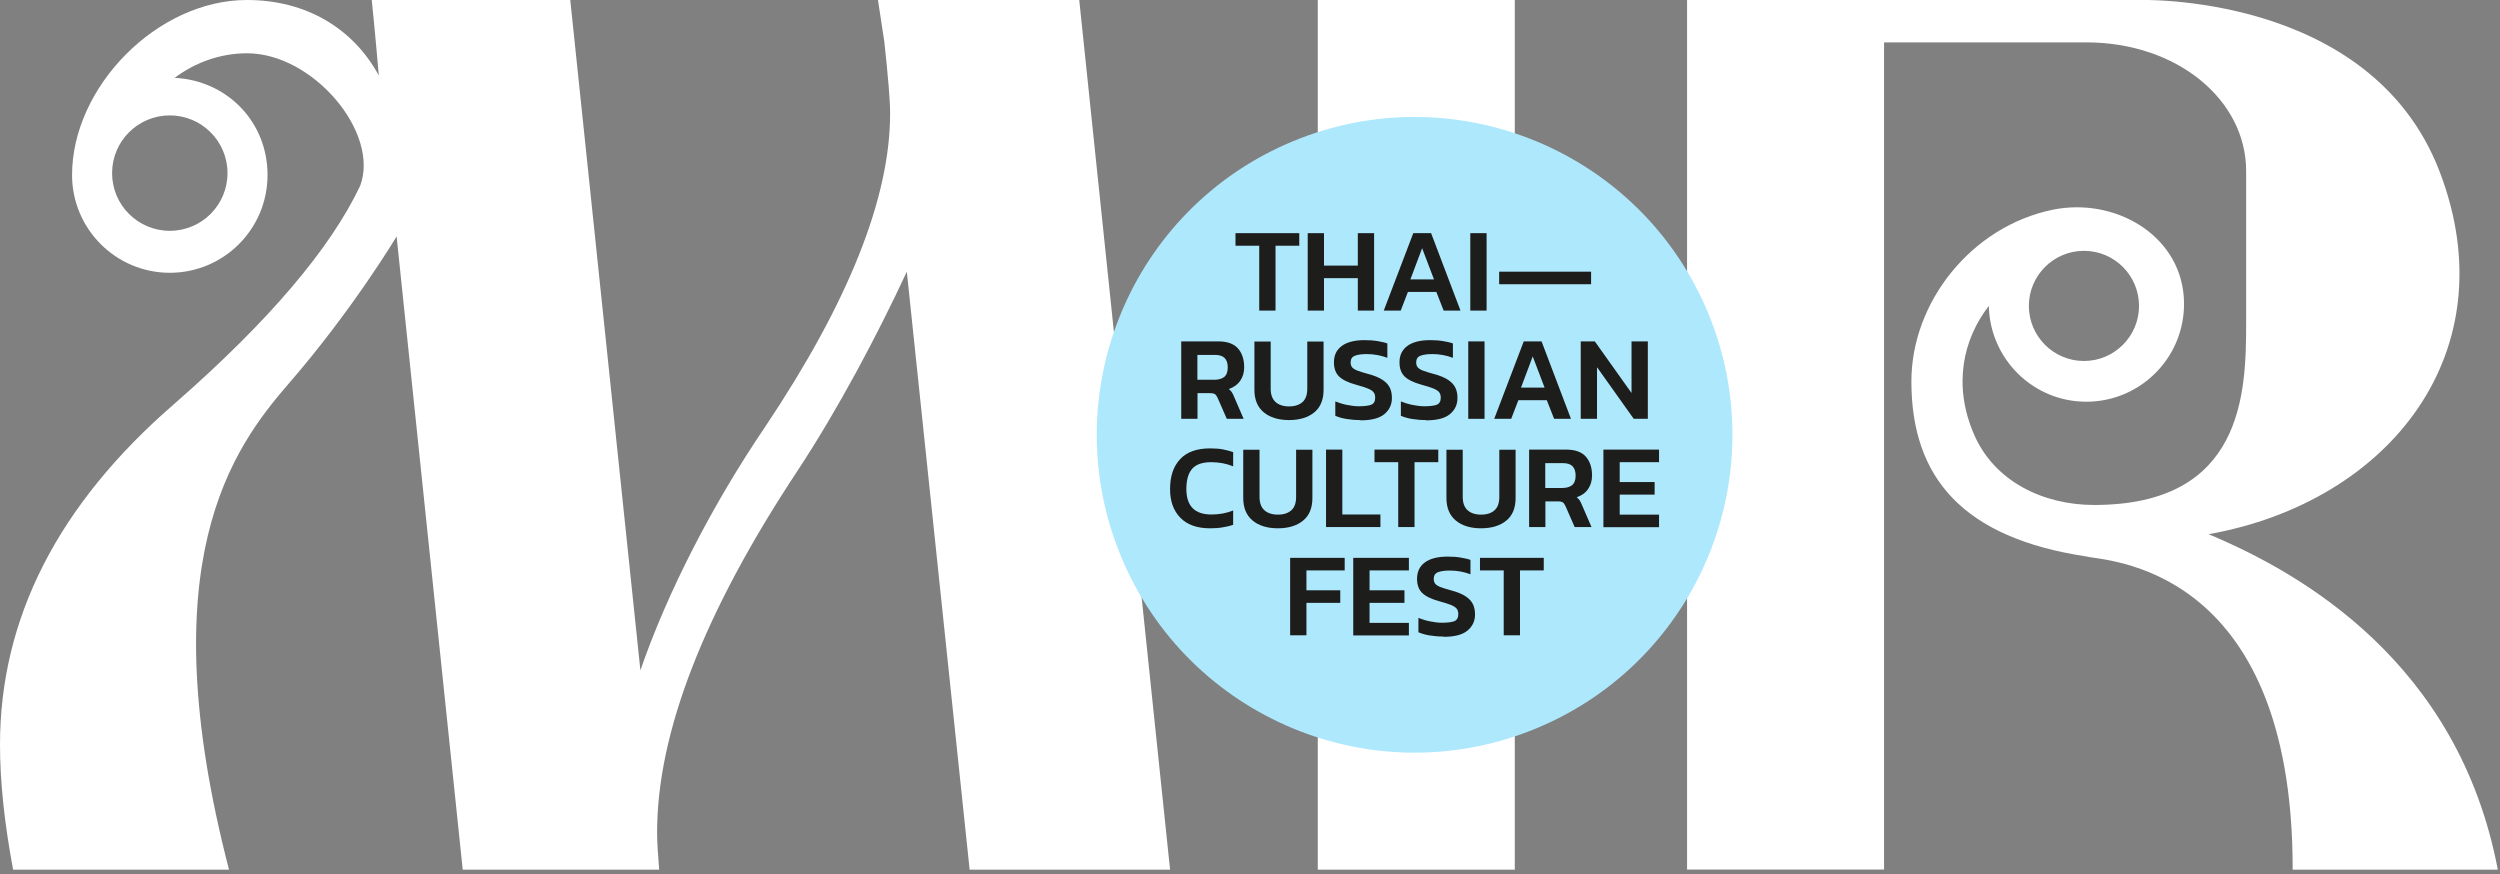 <?xml version="1.0" encoding="UTF-8"?> <svg xmlns="http://www.w3.org/2000/svg" width="286" height="100" viewBox="0 0 286 100" fill="none"><rect x="0" y="0" width="286" height="100" fill="#808080" stroke="none"/><g clip-path="url(#clip0_12128_8561)"><path d="M123.465 0H100.44L101.166 4.769C101.593 8.717 101.829 11.465 101.829 12.997C101.829 22.646 97.06 34.601 87.522 48.846C81.489 57.737 76.325 67.797 73.261 76.688L65.238 0H42.529C42.529 0 43.034 4.99 43.334 8.638C40.444 3.301 35.075 0 28.253 0C17.988 0 8.244 9.933 8.244 20.025C8.244 26.184 13.25 31.206 19.425 31.206C25.599 31.206 30.606 26.2 30.606 20.025C30.606 13.85 25.884 9.191 19.977 8.907C22.299 7.17 25.157 6.096 28.268 6.096C35.817 6.096 43.477 15.177 41.202 21.257C37.807 28.426 30.779 36.733 19.914 46.224C6.633 57.737 0 70.734 0 85.2C0 89.464 0.521 94.265 1.5 99.492H26.2C17.072 64.291 26.579 51.325 33.038 43.871C40.334 35.47 45.372 27.052 45.372 27.052L52.936 99.492H75.409C75.267 97.755 75.172 96.302 75.172 95.228C75.172 83.826 80.541 70.008 91.28 53.789C95.891 46.777 100.329 38.423 103.74 31.079L110.926 99.492H133.856L123.465 0ZM26.026 19.804C26.026 23.452 23.073 26.405 19.425 26.405C15.777 26.405 12.823 23.452 12.823 19.804C12.823 16.156 15.777 13.202 19.425 13.202C23.073 13.202 26.026 16.156 26.026 19.804Z" fill="white"></path><path d="M252.648 61.117C273.462 57.405 286.996 40.144 279.069 19.567C271.141 -0.995 244.499 -6.65695e-05 244.499 -6.65695e-05H193V99.476H215.536V4.848H238.672C249.079 4.848 256.959 11.434 256.959 19.567V36.986C256.959 44.945 256.643 57.769 239.572 57.769C233.713 57.769 228.122 55.052 225.817 49.667C223.4 44.061 224.569 38.802 227.522 34.996C227.649 41.06 232.576 45.956 238.672 45.956C245.131 45.956 250.311 40.476 249.821 33.922C249.284 26.784 241.862 22.567 234.85 23.989C225.532 25.899 218.663 34.554 218.663 43.634C218.663 54.689 224.601 61.543 238.687 63.659C240.425 64.196 262.329 64.228 262.281 99.492H285.749C281.248 75.756 263.197 65.507 252.664 61.117H252.648ZM238.403 28.695C241.893 28.695 244.704 31.522 244.704 34.996C244.704 38.47 241.877 41.297 238.403 41.297C234.929 41.297 232.102 38.47 232.102 34.996C232.102 31.522 234.929 28.695 238.403 28.695Z" fill="white"></path><path d="M173.29 0H150.754V99.492H173.29V0Z" fill="white"></path><path d="M175.743 83.33C194.293 75.646 203.101 54.38 195.418 35.831C187.734 17.282 166.468 8.473 147.919 16.156C129.369 23.84 120.561 45.106 128.244 63.655C135.928 82.205 157.194 91.013 175.743 83.33Z" fill="#AEE8FC"></path><path d="M144.056 35.533V28.111H141.34V26.674H148.636V28.111H145.92V35.533H144.056Z" fill="#1D1D1B"></path><path d="M149.602 35.533V26.674H151.465V30.385H155.334V26.674H157.198V35.533H155.334V31.822H151.465V35.533H149.602Z" fill="#1D1D1B"></path><path d="M158.301 35.533L161.68 26.674H163.718L167.081 35.533H165.155L164.318 33.401H161.064L160.243 35.533H158.301ZM161.333 31.964H164.049L162.691 28.395L161.349 31.964H161.333Z" fill="#1D1D1B"></path><path d="M168.203 35.533V26.674H170.067V35.533H168.203Z" fill="#1D1D1B"></path><path d="M171.504 32.517V31.08H182.022V32.517H171.504Z" fill="#1D1D1B"></path><path d="M135.133 47.914V39.055H139.381C140.392 39.055 141.15 39.323 141.623 39.86C142.097 40.397 142.334 41.123 142.334 42.024C142.334 42.624 142.176 43.129 141.876 43.571C141.576 43.998 141.134 44.314 140.581 44.503C140.723 44.629 140.85 44.756 140.929 44.882C141.023 45.024 141.102 45.198 141.197 45.435L142.271 47.914H140.344L139.302 45.53C139.207 45.324 139.112 45.182 139.002 45.103C138.891 45.024 138.702 44.977 138.449 44.977H136.996V47.914H135.133ZM136.996 43.445H138.907C139.397 43.445 139.776 43.334 140.044 43.129C140.313 42.908 140.455 42.545 140.455 42.039C140.455 41.534 140.329 41.187 140.092 40.95C139.855 40.713 139.492 40.602 139.002 40.602H136.981V43.445H136.996Z" fill="#1D1D1B"></path><path d="M147.468 48.056C146.252 48.056 145.288 47.756 144.578 47.172C143.867 46.587 143.504 45.719 143.504 44.598V39.07H145.367V44.471C145.367 45.15 145.557 45.656 145.92 45.987C146.283 46.319 146.805 46.493 147.468 46.493C148.131 46.493 148.652 46.319 149.015 45.987C149.379 45.656 149.552 45.15 149.552 44.471V39.07H151.416V44.598C151.416 45.719 151.068 46.587 150.358 47.172C149.647 47.756 148.684 48.056 147.468 48.056Z" fill="#1D1D1B"></path><path d="M155.634 48.056C155.065 48.056 154.528 48.008 154.039 47.93C153.549 47.851 153.123 47.724 152.759 47.566V45.924C153.17 46.082 153.596 46.224 154.07 46.319C154.544 46.413 155.002 46.477 155.444 46.477C156.092 46.477 156.565 46.413 156.866 46.303C157.166 46.177 157.323 45.908 157.323 45.498C157.323 45.229 157.26 45.024 157.134 44.866C157.008 44.708 156.787 44.566 156.471 44.44C156.155 44.313 155.713 44.171 155.128 44.013C154.197 43.76 153.549 43.429 153.17 43.05C152.791 42.671 152.602 42.134 152.602 41.455C152.602 40.633 152.902 40.018 153.502 39.575C154.102 39.133 154.97 38.912 156.107 38.912C156.644 38.912 157.134 38.944 157.592 39.023C158.05 39.102 158.429 39.181 158.713 39.291V40.934C157.955 40.649 157.181 40.507 156.36 40.507C155.776 40.507 155.334 40.57 155.002 40.697C154.67 40.823 154.512 41.076 154.512 41.471C154.512 41.707 154.576 41.881 154.686 42.023C154.812 42.165 155.002 42.292 155.302 42.402C155.586 42.513 155.997 42.639 156.518 42.781C157.245 42.971 157.797 43.208 158.192 43.476C158.587 43.745 158.855 44.045 159.013 44.392C159.171 44.724 159.234 45.118 159.234 45.529C159.234 46.303 158.934 46.919 158.35 47.393C157.766 47.866 156.866 48.087 155.634 48.087V48.056Z" fill="#1D1D1B"></path><path d="M163.134 48.056C162.565 48.056 162.028 48.008 161.539 47.93C161.049 47.851 160.623 47.724 160.259 47.566V45.924C160.67 46.082 161.096 46.224 161.57 46.319C162.044 46.413 162.502 46.477 162.944 46.477C163.592 46.477 164.065 46.413 164.366 46.303C164.666 46.177 164.823 45.908 164.823 45.498C164.823 45.229 164.76 45.024 164.634 44.866C164.508 44.708 164.287 44.566 163.971 44.44C163.655 44.313 163.213 44.171 162.628 44.013C161.697 43.76 161.049 43.429 160.67 43.05C160.291 42.671 160.102 42.134 160.102 41.455C160.102 40.633 160.402 40.018 161.002 39.575C161.602 39.133 162.47 38.912 163.607 38.912C164.144 38.912 164.634 38.944 165.092 39.023C165.55 39.102 165.929 39.181 166.213 39.291V40.934C165.455 40.649 164.681 40.507 163.86 40.507C163.276 40.507 162.834 40.57 162.502 40.697C162.17 40.823 162.012 41.076 162.012 41.471C162.012 41.707 162.076 41.881 162.186 42.023C162.312 42.165 162.502 42.292 162.802 42.402C163.086 42.513 163.497 42.639 164.018 42.781C164.745 42.971 165.297 43.208 165.692 43.476C166.087 43.745 166.355 44.045 166.513 44.392C166.671 44.724 166.734 45.118 166.734 45.529C166.734 46.303 166.434 46.919 165.85 47.393C165.266 47.866 164.366 48.087 163.134 48.087V48.056Z" fill="#1D1D1B"></path><path d="M167.969 47.914V39.055H169.832V47.914H167.969Z" fill="#1D1D1B"></path><path d="M170.938 47.914L174.317 39.055H176.354L179.718 47.914H177.791L176.954 45.782H173.701L172.88 47.914H170.938ZM173.985 44.345H176.702L175.344 40.776L174.001 44.345H173.985Z" fill="#1D1D1B"></path><path d="M180.836 47.914V39.055H182.447L186.648 44.961V39.055H188.511V47.914H186.9L182.699 42.008V47.914H180.836Z" fill="#1D1D1B"></path><path d="M138.451 60.439C136.967 60.439 135.83 60.044 135.04 59.239C134.25 58.433 133.855 57.343 133.855 55.954C133.855 54.485 134.234 53.348 135.008 52.527C135.766 51.706 136.919 51.295 138.435 51.295C138.972 51.295 139.446 51.327 139.872 51.406C140.299 51.484 140.694 51.595 141.073 51.721V53.348C140.299 53.032 139.462 52.874 138.562 52.874C137.551 52.874 136.824 53.127 136.382 53.632C135.94 54.138 135.719 54.911 135.719 55.938C135.719 57.88 136.667 58.859 138.577 58.859C139.004 58.859 139.43 58.828 139.857 58.749C140.283 58.67 140.678 58.559 141.073 58.401V60.044C140.694 60.17 140.299 60.265 139.872 60.328C139.446 60.407 138.972 60.439 138.435 60.439H138.451Z" fill="#1D1D1B"></path><path d="M146.19 60.437C144.974 60.437 144.011 60.137 143.3 59.553C142.59 58.968 142.227 58.1 142.227 56.978V51.451H144.09V56.852C144.09 57.531 144.28 58.037 144.643 58.368C145.006 58.7 145.527 58.874 146.19 58.874C146.854 58.874 147.375 58.7 147.738 58.368C148.101 58.037 148.275 57.531 148.275 56.852V51.451H150.139V56.978C150.139 58.1 149.791 58.968 149.08 59.553C148.37 60.137 147.406 60.437 146.19 60.437Z" fill="#1D1D1B"></path><path d="M151.699 60.295V51.435H153.563V58.858H157.921V60.295H151.699Z" fill="#1D1D1B"></path><path d="M159.958 60.295V52.873H157.242V51.435H164.538V52.873H161.822V60.295H159.958Z" fill="#1D1D1B"></path><path d="M169.437 60.437C168.221 60.437 167.257 60.137 166.547 59.553C165.836 58.968 165.473 58.1 165.473 56.978V51.451H167.336V56.852C167.336 57.531 167.526 58.037 167.889 58.368C168.252 58.7 168.773 58.874 169.437 58.874C170.1 58.874 170.621 58.7 170.984 58.368C171.347 58.037 171.521 57.531 171.521 56.852V51.451H173.385V56.978C173.385 58.1 173.037 58.968 172.327 59.553C171.616 60.137 170.653 60.437 169.437 60.437Z" fill="#1D1D1B"></path><path d="M174.93 60.295V51.435H179.178C180.189 51.435 180.947 51.704 181.42 52.241C181.894 52.778 182.131 53.504 182.131 54.404C182.131 55.005 181.973 55.51 181.673 55.952C181.373 56.394 180.931 56.694 180.378 56.884C180.52 57.01 180.647 57.137 180.726 57.263C180.82 57.405 180.899 57.579 180.994 57.816L182.068 60.295H180.141L179.099 57.91C179.004 57.705 178.909 57.563 178.799 57.484C178.688 57.405 178.499 57.358 178.246 57.358H176.793V60.295H174.93ZM176.793 55.826H178.704C179.194 55.826 179.573 55.715 179.841 55.51C180.11 55.289 180.252 54.926 180.252 54.42C180.252 53.915 180.125 53.568 179.889 53.331C179.652 53.094 179.288 52.983 178.799 52.983H176.777V55.826H176.793Z" fill="#1D1D1B"></path><path d="M183.43 60.295V51.435H189.794V52.873H185.293V55.147H189.289V56.584H185.293V58.874H189.794V60.311H183.43V60.295Z" fill="#1D1D1B"></path><path d="M147.594 72.678V63.818H153.832V65.255H149.457V67.53H153.326V68.967H149.457V72.678H147.594Z" fill="#1D1D1B"></path><path d="M154.812 72.678V63.818H161.177V65.255H156.676V67.53H160.671V68.967H156.676V71.257H161.177V72.694H154.812V72.678Z" fill="#1D1D1B"></path><path d="M165.142 72.82C164.573 72.82 164.036 72.772 163.546 72.693C163.057 72.614 162.631 72.488 162.267 72.33V70.688C162.678 70.846 163.104 70.988 163.578 71.082C164.052 71.177 164.51 71.24 164.952 71.24C165.599 71.24 166.073 71.177 166.373 71.067C166.673 70.94 166.831 70.672 166.831 70.261C166.831 69.993 166.768 69.787 166.642 69.629C166.515 69.472 166.294 69.329 165.979 69.203C165.663 69.077 165.22 68.935 164.636 68.777C163.704 68.524 163.057 68.192 162.678 67.813C162.299 67.434 162.109 66.897 162.109 66.218C162.109 65.397 162.409 64.781 163.01 64.339C163.61 63.897 164.478 63.676 165.615 63.676C166.152 63.676 166.642 63.707 167.1 63.786C167.558 63.865 167.937 63.944 168.221 64.055V65.697C167.463 65.413 166.689 65.271 165.868 65.271C165.284 65.271 164.841 65.334 164.51 65.46C164.178 65.587 164.02 65.839 164.02 66.234C164.02 66.471 164.083 66.645 164.194 66.787C164.32 66.929 164.51 67.055 164.81 67.166C165.094 67.276 165.505 67.403 166.026 67.545C166.752 67.734 167.305 67.971 167.7 68.24C168.095 68.508 168.363 68.808 168.521 69.156C168.679 69.503 168.742 69.882 168.742 70.293C168.742 71.067 168.442 71.683 167.858 72.156C167.273 72.63 166.373 72.851 165.142 72.851V72.82Z" fill="#1D1D1B"></path><path d="M172.025 72.678V65.255H169.309V63.818H176.605V65.255H173.888V72.678H172.025Z" fill="#1D1D1B"></path></g><defs><clipPath id="clip0_12128_8561"><rect width="285.732" height="99.492" fill="white"></rect></clipPath></defs></svg> 